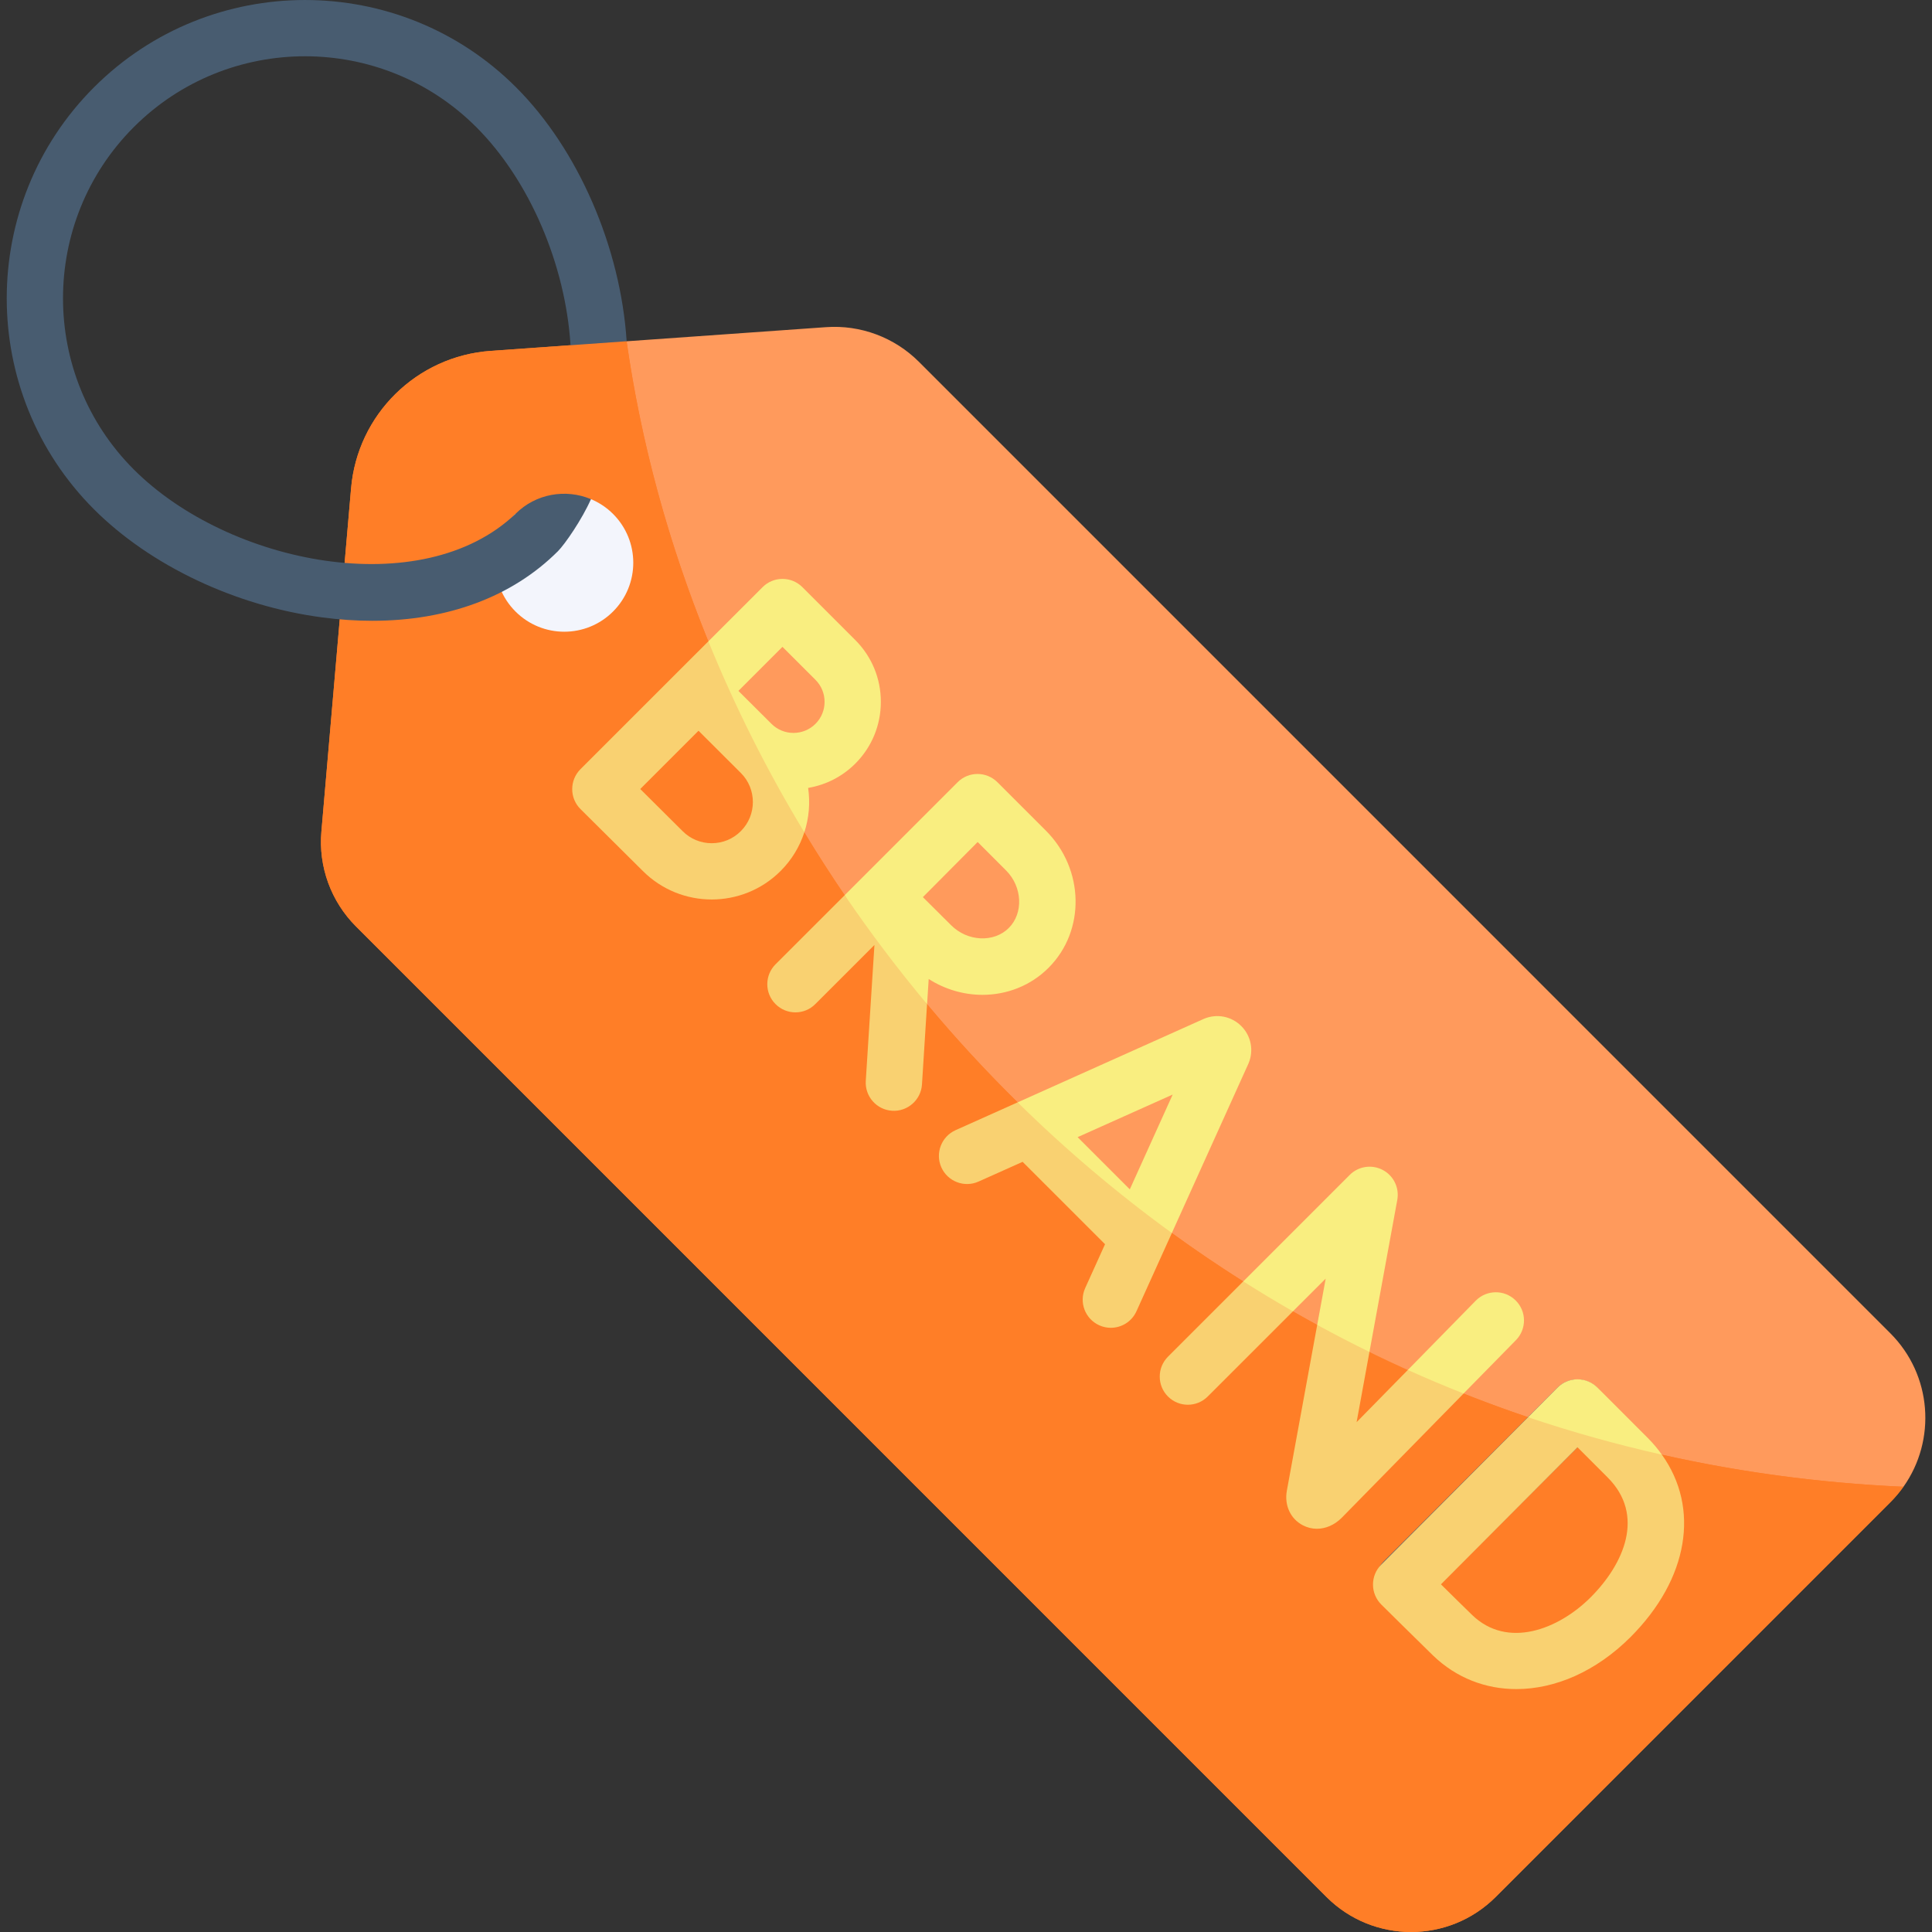 <svg xmlns="http://www.w3.org/2000/svg" width="56" height="56" viewBox="0 0 56 56" fill="none"><rect x="0" y="0" width="56" height="56" fill="#333333" stroke="none"/><g clip-path="url(#clip0_3775_3473)"><path d="M55.173 43.095C33.773 46.301 17.64 25.627 18.165 9.892L23.941 9.483C24.943 9.411 25.927 9.779 26.637 10.489L54.791 38.644C56.003 39.855 56.131 41.741 55.173 43.095Z" fill="#FF9A5C"></path><path d="M55.171 43.095C55.059 43.254 54.932 43.405 54.789 43.547L43.353 54.985C41.998 56.338 39.803 56.338 38.449 54.985L10.319 26.854C9.595 26.13 9.227 25.123 9.316 24.103L10.176 14.155C10.361 12.012 12.078 10.322 14.224 10.17L16.536 10.007L17.295 9.667L18.163 9.892C20.487 26.259 34.644 42.178 55.171 43.095Z" fill="#FF7E27"></path><path d="M55.172 43.094C55.059 43.254 54.931 43.405 54.789 43.548L43.352 54.985C41.998 56.338 39.803 56.338 38.448 54.985L10.319 26.854C9.594 26.129 9.227 25.122 9.316 24.103L10.176 14.155C10.361 12.012 12.078 10.323 14.224 10.171L16.536 10.006L17.294 9.667L18.163 9.892C18.581 12.834 19.381 15.761 20.531 18.589L16.823 22.296C16.67 22.45 16.584 22.659 16.585 22.875C16.585 23.093 16.672 23.3 16.827 23.453C16.827 23.454 18.243 24.857 18.631 25.245C19.181 25.796 19.905 26.072 20.628 26.072C21.352 26.072 22.076 25.796 22.626 25.245C22.951 24.92 23.18 24.535 23.313 24.125C23.685 24.741 24.075 25.348 24.483 25.947L22.478 27.951C22.16 28.27 22.16 28.787 22.478 29.104C22.637 29.264 22.846 29.343 23.055 29.343C23.264 29.343 23.473 29.264 23.631 29.104L25.346 27.391L25.094 31.33C25.066 31.779 25.407 32.167 25.857 32.195C26.301 32.226 26.695 31.884 26.723 31.433L26.871 29.105C27.695 30.092 28.572 31.043 29.497 31.952L27.697 32.759C27.286 32.944 27.102 33.427 27.286 33.838C27.471 34.249 27.954 34.432 28.364 34.248L29.641 33.676L32.03 36.063L31.455 37.335C31.269 37.745 31.452 38.229 31.862 38.414C31.971 38.464 32.085 38.487 32.197 38.487C32.508 38.487 32.805 38.308 32.941 38.007L33.967 35.739C34.638 36.227 35.328 36.695 36.036 37.142L33.852 39.325C33.534 39.643 33.534 40.16 33.852 40.478C34.17 40.797 34.687 40.797 35.005 40.478L37.475 38.01C37.707 38.143 37.941 38.274 38.178 38.403L37.298 43.207C37.222 43.629 37.402 44.023 37.758 44.21C37.888 44.277 38.027 44.311 38.169 44.311C38.422 44.311 38.68 44.202 38.888 43.993L42.42 40.392C43.034 40.636 43.658 40.864 44.29 41.078L40.032 45.353C39.88 45.507 39.795 45.714 39.796 45.931C39.796 46.147 39.883 46.354 40.036 46.507C40.081 46.551 41.118 47.581 41.538 47.987C42.215 48.638 43.061 48.959 43.951 48.959C44.512 48.959 45.09 48.832 45.652 48.579C46.213 48.327 46.761 47.951 47.259 47.453C48.948 45.762 49.276 43.711 48.169 42.164C50.407 42.668 52.745 42.986 55.172 43.094Z" fill="#FF7E27"></path><path d="M14.94 14.896C15.367 14.965 16.414 14.691 17.13 14.468C17.362 14.566 17.581 14.708 17.77 14.897C18.551 15.678 18.551 16.944 17.77 17.725C16.989 18.506 15.723 18.506 14.942 17.725C14.161 16.944 14.159 15.677 14.94 14.896Z" fill="#F3F5FC"></path><path d="M35.979 29.741C35.695 29.457 35.272 29.374 34.902 29.529C34.895 29.532 34.89 29.535 34.883 29.537L29.498 31.952C30.219 33.358 32.412 35.338 33.967 35.739L36.182 30.839C36.185 30.831 36.189 30.824 36.192 30.816C36.346 30.447 36.263 30.023 35.979 29.741ZM32.748 34.474L31.235 32.961L33.991 31.726L32.748 34.474Z" fill="#F9EE80"></path><path d="M33.967 35.739L32.941 38.007C32.805 38.309 32.508 38.487 32.197 38.487C32.085 38.487 31.971 38.464 31.862 38.414C31.452 38.229 31.269 37.745 31.455 37.335L32.03 36.064L29.641 33.676L28.364 34.248C27.954 34.432 27.471 34.249 27.286 33.838C27.102 33.427 27.286 32.944 27.697 32.759L29.497 31.952C30.88 33.313 32.372 34.581 33.967 35.739Z" fill="#F9D171"></path><path d="M40.501 34.78L39.694 39.187C39.291 39.268 38.636 39.026 38.18 38.403L38.426 37.061L37.476 38.01C36.98 38.015 36.269 37.73 36.037 37.142L39.122 34.056C39.374 33.804 39.761 33.745 40.078 33.911C40.395 34.077 40.565 34.43 40.501 34.78Z" fill="#F9EE80"></path><path d="M43.94 38.845L42.422 40.392C41.767 40.478 41.17 40.208 40.807 39.709L42.775 37.701C43.091 37.38 43.608 37.375 43.929 37.691C44.251 38.006 44.256 38.523 43.94 38.845Z" fill="#F9EE80"></path><path d="M42.423 40.392L38.89 43.994C38.682 44.203 38.424 44.312 38.171 44.312C38.029 44.312 37.89 44.278 37.761 44.21C37.404 44.023 37.224 43.63 37.3 43.208L38.18 38.403C38.678 38.675 39.182 38.936 39.694 39.187L39.322 41.222L40.807 39.709C41.338 39.949 41.877 40.176 42.423 40.392Z" fill="#F9D171"></path><path d="M37.476 38.01L35.007 40.478C34.688 40.797 34.172 40.797 33.854 40.478C33.536 40.16 33.536 39.643 33.854 39.325L36.037 37.142C36.509 37.441 36.989 37.731 37.476 38.01Z" fill="#F9D171"></path><path d="M40.685 46.65C40.476 46.65 40.267 46.571 40.108 46.411C39.789 46.093 39.789 45.576 40.108 45.258L45.142 40.224C45.461 39.905 45.977 39.905 46.296 40.224C46.614 40.542 46.614 41.059 46.296 41.377L41.262 46.411C41.102 46.571 40.894 46.65 40.685 46.65Z" fill="#485C70"></path><path d="M47.751 41.669L46.301 40.218C46.148 40.065 45.94 39.979 45.724 39.979C45.506 39.98 45.298 40.066 45.146 40.22L44.291 41.079C45.143 41.717 47.492 42.344 48.17 42.164C48.049 41.992 47.909 41.827 47.751 41.669Z" fill="#F9EE80"></path><path d="M48.17 42.164C46.842 41.866 45.549 41.502 44.291 41.079L40.033 45.354C39.881 45.507 39.796 45.715 39.797 45.931C39.797 46.148 39.884 46.354 40.037 46.508C40.082 46.551 41.12 47.581 41.539 47.987C42.216 48.639 43.062 48.959 43.952 48.959C44.513 48.959 45.091 48.832 45.653 48.58C46.214 48.328 46.762 47.951 47.26 47.453C48.949 45.763 49.277 43.711 48.17 42.164ZM46.106 46.299C45.167 47.237 43.693 47.798 42.673 46.813C42.464 46.611 42.089 46.241 41.767 45.923C42.37 45.316 45.096 42.581 45.725 41.95L46.598 42.824C47.698 43.923 47.065 45.339 46.106 46.299Z" fill="#F9D171"></path><path d="M25.532 20.343C25.532 19.666 25.269 19.03 24.79 18.551L23.258 17.019C22.939 16.7 22.422 16.7 22.104 17.019L20.533 18.589C20.595 20.452 22.055 22.916 23.314 24.125C23.451 23.709 23.486 23.268 23.424 22.838C23.925 22.753 24.405 22.52 24.791 22.134C25.269 21.656 25.532 21.019 25.532 20.343ZM23.637 20.981C23.285 21.332 22.713 21.332 22.362 20.981C22.25 20.868 21.403 20.026 21.403 20.026L22.68 18.749L23.637 19.705C23.807 19.876 23.901 20.102 23.901 20.343C23.901 20.584 23.807 20.811 23.637 20.981Z" fill="#F9EE80"></path><path d="M20.532 18.589L16.824 22.296C16.671 22.45 16.585 22.659 16.586 22.875C16.586 23.093 16.673 23.3 16.827 23.453C16.827 23.454 18.244 24.857 18.632 25.245C19.182 25.796 19.906 26.072 20.629 26.072C21.352 26.072 22.077 25.796 22.627 25.245C22.952 24.92 23.181 24.535 23.314 24.125C22.235 22.342 21.305 20.487 20.532 18.589ZM21.473 24.091C21.248 24.317 20.948 24.441 20.629 24.441C20.31 24.441 20.011 24.317 19.786 24.091C19.562 23.867 18.997 23.307 18.558 22.87L20.247 21.181C20.375 21.308 21.473 22.404 21.473 22.404C21.939 22.868 21.939 23.627 21.473 24.091Z" fill="#F9D171"></path><path d="M30.316 24.077L28.913 22.675C28.593 22.354 28.076 22.354 27.757 22.673L24.484 25.947C25.069 27.065 26.183 28.56 26.872 29.105L26.919 28.377C27.396 28.681 27.939 28.836 28.477 28.836C29.178 28.836 29.87 28.576 30.393 28.052C31.467 26.978 31.433 25.194 30.316 24.077ZM29.24 26.898C28.809 27.329 28.046 27.293 27.572 26.821C27.382 26.631 27.046 26.297 26.75 26.004C27.037 25.714 27.361 25.386 27.545 25.204C27.701 25.048 28.037 24.709 28.338 24.406L29.162 25.231C29.635 25.704 29.671 26.468 29.24 26.898Z" fill="#F9EE80"></path><path d="M26.871 29.105L26.724 31.433C26.696 31.884 26.302 32.226 25.858 32.196C25.407 32.167 25.067 31.779 25.095 31.33L25.346 27.391L23.632 29.104C23.474 29.264 23.265 29.344 23.056 29.344C22.847 29.344 22.638 29.264 22.479 29.104C22.161 28.787 22.161 28.27 22.479 27.951L24.484 25.947C25.223 27.032 26.02 28.087 26.871 29.105Z" fill="#F9D171"></path><path d="M14.94 14.896C12.236 17.472 6.633 16.363 3.879 13.609C1.142 10.872 1.142 6.42 3.879 3.683C6.615 0.947 11.068 0.947 13.804 3.683C15.346 5.225 16.39 7.662 16.537 10.007L18.164 9.891C17.986 7.17 16.764 4.335 14.958 2.53C11.585 -0.843 6.098 -0.843 2.725 2.53C-0.648 5.902 -0.648 11.39 2.725 14.763C4.357 16.395 6.831 17.566 9.342 17.896C9.838 17.962 10.322 17.994 10.792 17.994C12.974 17.994 14.851 17.298 16.172 15.977C16.374 15.775 16.873 15.051 17.129 14.468C16.402 14.163 15.531 14.304 14.94 14.896Z" fill="#485C70"></path></g><defs><clipPath id="clip0_3775_3473"><rect width="56" height="56" fill="white"></rect></clipPath></defs></svg>